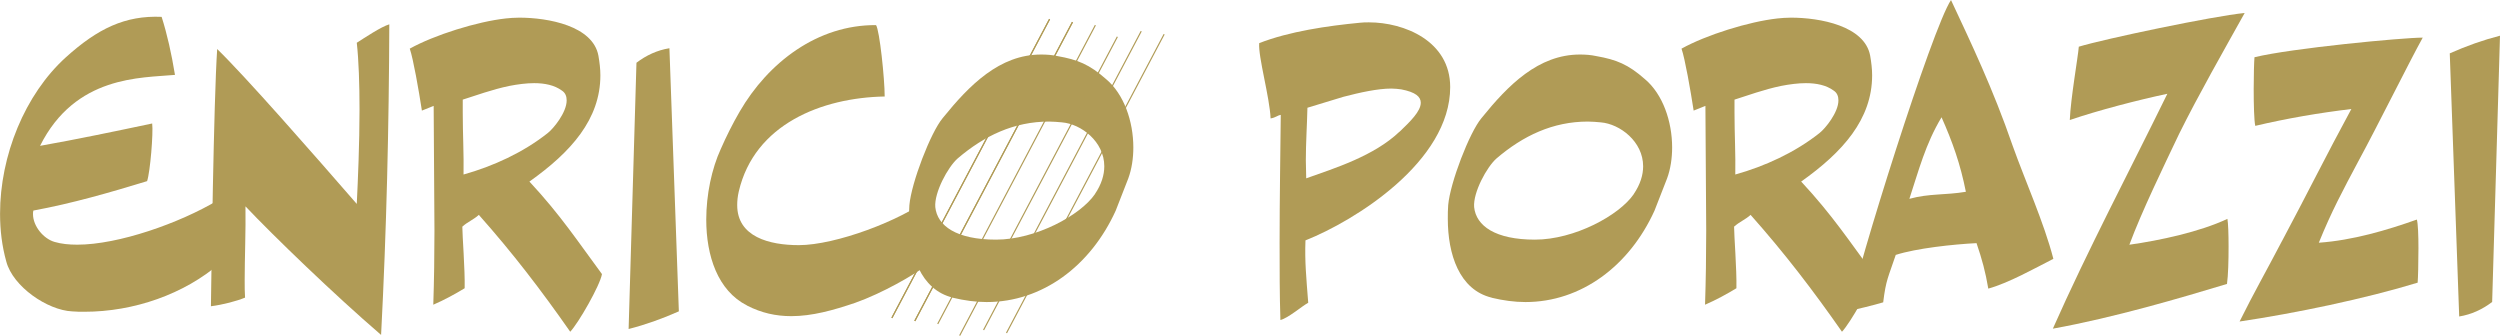 <?xml version="1.0" encoding="UTF-8"?>
<svg id="Layer_2" data-name="Layer 2" xmlns="http://www.w3.org/2000/svg" viewBox="0 0 535.5 71.94">
  <defs>
    <style>
      .cls-1 {
        stroke: #b09b56;
        stroke-miterlimit: 10;
        stroke-width: .25px;
      }

      .cls-1, .cls-2 {
        fill: #b09b56;
      }
    </style>
  </defs>
  <g id="logo">
    <g>
      <g>
        <path class="cls-2" d="M15.46,66.7c-5.29-.25-12.68-5.29-14.11-10.67-.92-3.28-1.34-6.72-1.34-10.25,0-12.43,5.29-25.54,14.11-33.52,6.8-6.13,12.68-8.99,20.5-8.65,1.18,3.7,2.1,7.81,2.86,12.43-7.22.67-21.34.08-28.9,15.2,8.06-1.43,16.04-3.11,24.02-4.79.25,2.1-.42,10.33-1.09,12.35-7.98,2.44-16.13,4.79-24.36,6.3-.08.25-.08.5-.08.76,0,2.6,2.27,5.29,4.62,5.96,1.43.42,3.02.59,4.87.59,8.82,0,21.92-4.62,30.07-9.49.17,2.6.59,8.15.59,11.42,0,.84,0,1.6-.08,2.02-7.64,6.64-18.48,10.42-29.06,10.42-.84,0-1.76,0-2.6-.08Z"/>
        <path class="cls-2" d="M52.58,44.18c.08,5.12-.17,11.26-.17,15.79,0,1.43,0,2.69.08,3.78-1.85.76-4.7,1.51-7.31,1.85.08-5.8.59-43.93,1.34-55.1,6.13,5.96,20.41,22.26,29.9,33.18.25-5.12.59-12.94.59-20.24,0-5.38-.17-10.58-.59-14.28,1.6-1.01,5.21-3.44,6.97-3.95-.08,22.01-.59,44.02-1.76,66.53-10.16-8.74-23.1-21.25-29.06-27.55Z"/>
        <path class="cls-2" d="M102.56,46.03c-1.09,1.01-2.44,1.51-3.53,2.52,0,1.93.59,9.16.5,13.19-1.93,1.18-4.37,2.52-6.72,3.53.17-5.21.25-10.5.25-15.88l-.17-26.71-2.52,1.01c-.67-4.37-1.85-11.09-2.6-13.27,5.29-2.94,14.45-5.8,20.58-6.47.84-.08,1.76-.17,2.86-.17,6.22,0,15.79,1.76,16.97,8.15.25,1.43.42,2.86.42,4.2,0,9.41-6.3,16.46-15.2,22.76,6.72,7.22,10.5,13.02,15.54,19.82-.42,2.44-5.04,10.5-6.8,12.35-6.22-8.9-12.26-16.8-19.57-25.03ZM117.35,28.48c1.18-.92,4.03-4.37,4.03-6.97,0-.84-.25-1.6-1.01-2.1-1.6-1.18-3.7-1.6-5.96-1.6-1.68,0-3.53.25-5.29.59-3.7.76-7.31,2.1-10,2.94v2.77c0,4.54.25,8.99.17,13.27,6.3-1.76,12.77-4.7,18.06-8.9Z"/>
        <path class="cls-2" d="M134.65,70.48l1.68-57.04c2.1-1.6,4.45-2.69,7.06-3.11l2.02,56.36c-3.61,1.6-7.14,2.86-10.75,3.78Z"/>
        <path class="cls-2" d="M160.02,65.44c-6.3-3.19-8.74-10.67-8.74-18.4,0-5.38,1.18-10.92,3.11-15.12,1.18-2.69,2.52-5.38,4.03-7.98,6.13-10.58,16.72-18.65,29.23-18.56.76,1.09,1.85,11.51,1.85,15.29-13.52.25-27.89,5.96-31.25,20.33-.25,1.09-.34,2.02-.34,2.94,0,6.8,6.89,8.57,13.19,8.57,7.9,0,21.92-5.29,28.06-10.08l.08,7.73c0,2.86-.08,5.54-.34,6.38-3.19,2.44-10,6.3-15.71,8.32-4.7,1.6-9.24,2.86-13.69,2.86-3.28,0-6.38-.67-9.49-2.27Z"/>
        <path class="cls-2" d="M204.12,63.76c-6.97-1.68-9.41-9.32-9.41-16.88,0-1.01,0-1.93.08-2.94.42-4.79,4.54-15.54,7.14-18.65,5.71-7.06,12.18-13.61,21.08-13.61,1.18,0,2.35.08,3.53.34,4.28.76,6.8,1.76,10.42,4.96,3.78,3.19,5.8,8.99,5.8,14.62,0,2.27-.34,4.62-1.09,6.64l-2.69,6.89c-5.38,11.84-15.71,19.57-27.64,19.57-2.35,0-4.79-.34-7.22-.92ZM234.52,41.58c1.43-2.1,2.02-4.12,2.02-5.96,0-5.29-4.96-9.07-9.07-9.41-.92-.08-1.85-.17-2.77-.17-7.48,0-13.86,3.02-19.57,7.9-2.1,1.85-5.04,7.31-4.79,10.42.42,4.03,4.54,6.97,13.02,6.97s18.06-5.21,21.17-9.74Z"/>
        <path class="cls-2" d="M274.09,52.25c0-9.83.17-19.4.25-27.64-.67.08-1.09.59-2.18.76-.17-4.45-2.69-13.27-2.44-16.13,6.47-2.52,14.62-3.7,21.59-4.37.59-.08,1.26-.08,1.93-.08,7.48,0,17.39,3.95,17.39,13.86,0,15.96-20.41,28.64-31,32.84-.17,4.54.17,7.9.59,13.36-1.51.84-4.28,3.28-5.96,3.7-.17-5.46-.17-10.92-.17-16.3ZM299.79,28.22c2.27-2.18,4.54-4.37,4.54-6.22,0-1.26-1.09-2.27-4.2-2.86-.67-.08-1.34-.17-2.1-.17-2.94,0-6.72.84-10.25,1.76l-7.73,2.35c-.08,3.78-.34,7.48-.34,11.26l.08,3.86c6.13-2.18,14.53-4.79,19.99-10Z"/>
        <path class="cls-2" d="M319.53,63.76c-6.97-1.68-9.41-9.32-9.41-16.88,0-1.01,0-1.93.08-2.94.42-4.79,4.54-15.54,7.14-18.65,5.71-7.06,12.18-13.61,21.08-13.61,1.18,0,2.35.08,3.53.34,4.28.76,6.8,1.76,10.42,4.96,3.78,3.19,5.8,8.99,5.8,14.62,0,2.27-.34,4.62-1.09,6.64l-2.69,6.89c-5.38,11.84-15.71,19.57-27.64,19.57-2.35,0-4.79-.34-7.22-.92ZM349.94,41.58c1.43-2.1,2.02-4.12,2.02-5.96,0-5.29-4.96-9.07-9.07-9.41-.92-.08-1.85-.17-2.77-.17-7.48,0-13.86,3.02-19.57,7.9-2.1,1.85-5.04,7.31-4.79,10.42.42,4.03,4.54,6.97,13.02,6.97s18.06-5.21,21.17-9.74Z"/>
        <path class="cls-2" d="M374.97,46.03c-1.09,1.01-2.44,1.51-3.53,2.52,0,1.93.59,9.16.5,13.19-1.93,1.18-4.37,2.52-6.72,3.53.17-5.21.25-10.5.25-15.88l-.17-26.71-2.52,1.01c-.67-4.37-1.85-11.09-2.6-13.27,5.29-2.94,14.45-5.8,20.58-6.47.84-.08,1.76-.17,2.86-.17,6.22,0,15.79,1.76,16.97,8.15.25,1.43.42,2.86.42,4.2,0,9.41-6.3,16.46-15.2,22.76,6.72,7.22,10.5,13.02,15.54,19.82-.42,2.44-5.04,10.5-6.8,12.35-6.22-8.9-12.26-16.8-19.57-25.03ZM389.76,28.48c1.18-.92,4.03-4.37,4.03-6.97,0-.84-.25-1.6-1.01-2.1-1.6-1.18-3.7-1.6-5.96-1.6-1.68,0-3.53.25-5.29.59-3.7.76-7.31,2.1-10,2.94v2.77c0,4.54.25,8.99.17,13.27,6.3-1.76,12.77-4.7,18.06-8.9Z"/>
        <path class="cls-2" d="M417.9,0c4.28,9.16,8.99,18.98,13.19,31.16,2.69,7.56,6.72,16.46,8.74,24.28-3.95,2.02-9.66,5.21-13.94,6.38-.59-3.53-1.34-6.3-2.52-9.74-4.96.25-12.85,1.09-17.3,2.52-1.6,4.79-2.1,5.29-2.69,10.16-1.93.59-5.8,1.51-7.31,1.85,1.68-9.32,17.81-60.65,21.84-66.61ZM421.09,41.08c-1.18-5.96-2.86-10.67-5.21-15.96-3.44,5.71-4.87,11.34-6.89,17.47,4.28-1.18,7.64-.76,12.1-1.51Z"/>
        <path class="cls-2" d="M464.27,20.08c-6.3,1.34-14.78,3.53-20.92,5.63.17-4.54,1.76-13.52,1.93-15.71,5.54-1.68,28.73-6.55,35.53-7.22-4.54,8.15-9.91,17.56-14.03,25.87-3.36,7.06-7.98,16.55-10.67,23.77,6.55-.92,15.12-2.77,21-5.54.17.92.25,3.28.25,5.96,0,2.94-.08,6.13-.34,7.98-9.74,2.94-24.19,7.22-37.3,9.58,7.48-16.88,16.38-33.68,24.53-50.32Z"/>
        <path class="cls-2" d="M488.79,51.66c5.29-9.91,9.49-18.4,14.87-28.31-6.97.84-13.86,2.02-20.58,3.61-.25-1.09-.34-4.54-.34-7.9,0-2.94.08-5.8.17-6.8,7.9-1.93,31.75-4.2,36.04-4.2-3.02,5.46-9.58,18.73-13.78,26.46-3.44,6.47-5.71,10.67-8.48,17.47,7.22-.5,14.62-2.69,21-4.96.25.84.34,3.44.34,6.13,0,3.11-.08,6.38-.17,7.39-11.26,3.44-26.21,6.55-38.14,8.32,2.86-5.8,6.05-11.42,9.07-17.22Z"/>
        <path class="cls-2" d="M535.5,7.64l-1.68,57.04c-2.1,1.6-4.45,2.69-7.06,3.11l-2.02-56.36c3.61-1.6,7.14-2.86,10.75-3.78Z"/>
      </g>
      <line class="cls-1" x1="224.82" y1="4.1" x2="191.04" y2="68.1"/>
      <line class="cls-1" x1="229.72" y1="4.74" x2="195.95" y2="68.75"/>
      <line class="cls-1" x1="224.82" y1="4.1" x2="191.04" y2="68.1"/>
      <line class="cls-1" x1="229.72" y1="4.74" x2="195.95" y2="68.75"/>
      <line class="cls-1" x1="234.63" y1="5.39" x2="200.86" y2="69.39"/>
      <line class="cls-1" x1="239.34" y1="7.87" x2="205.56" y2="71.88"/>
      <line class="cls-1" x1="244.45" y1="6.68" x2="210.68" y2="70.69"/>
      <line class="cls-1" x1="249.36" y1="7.33" x2="215.59" y2="71.33"/>
    </g>
  </g>
</svg>